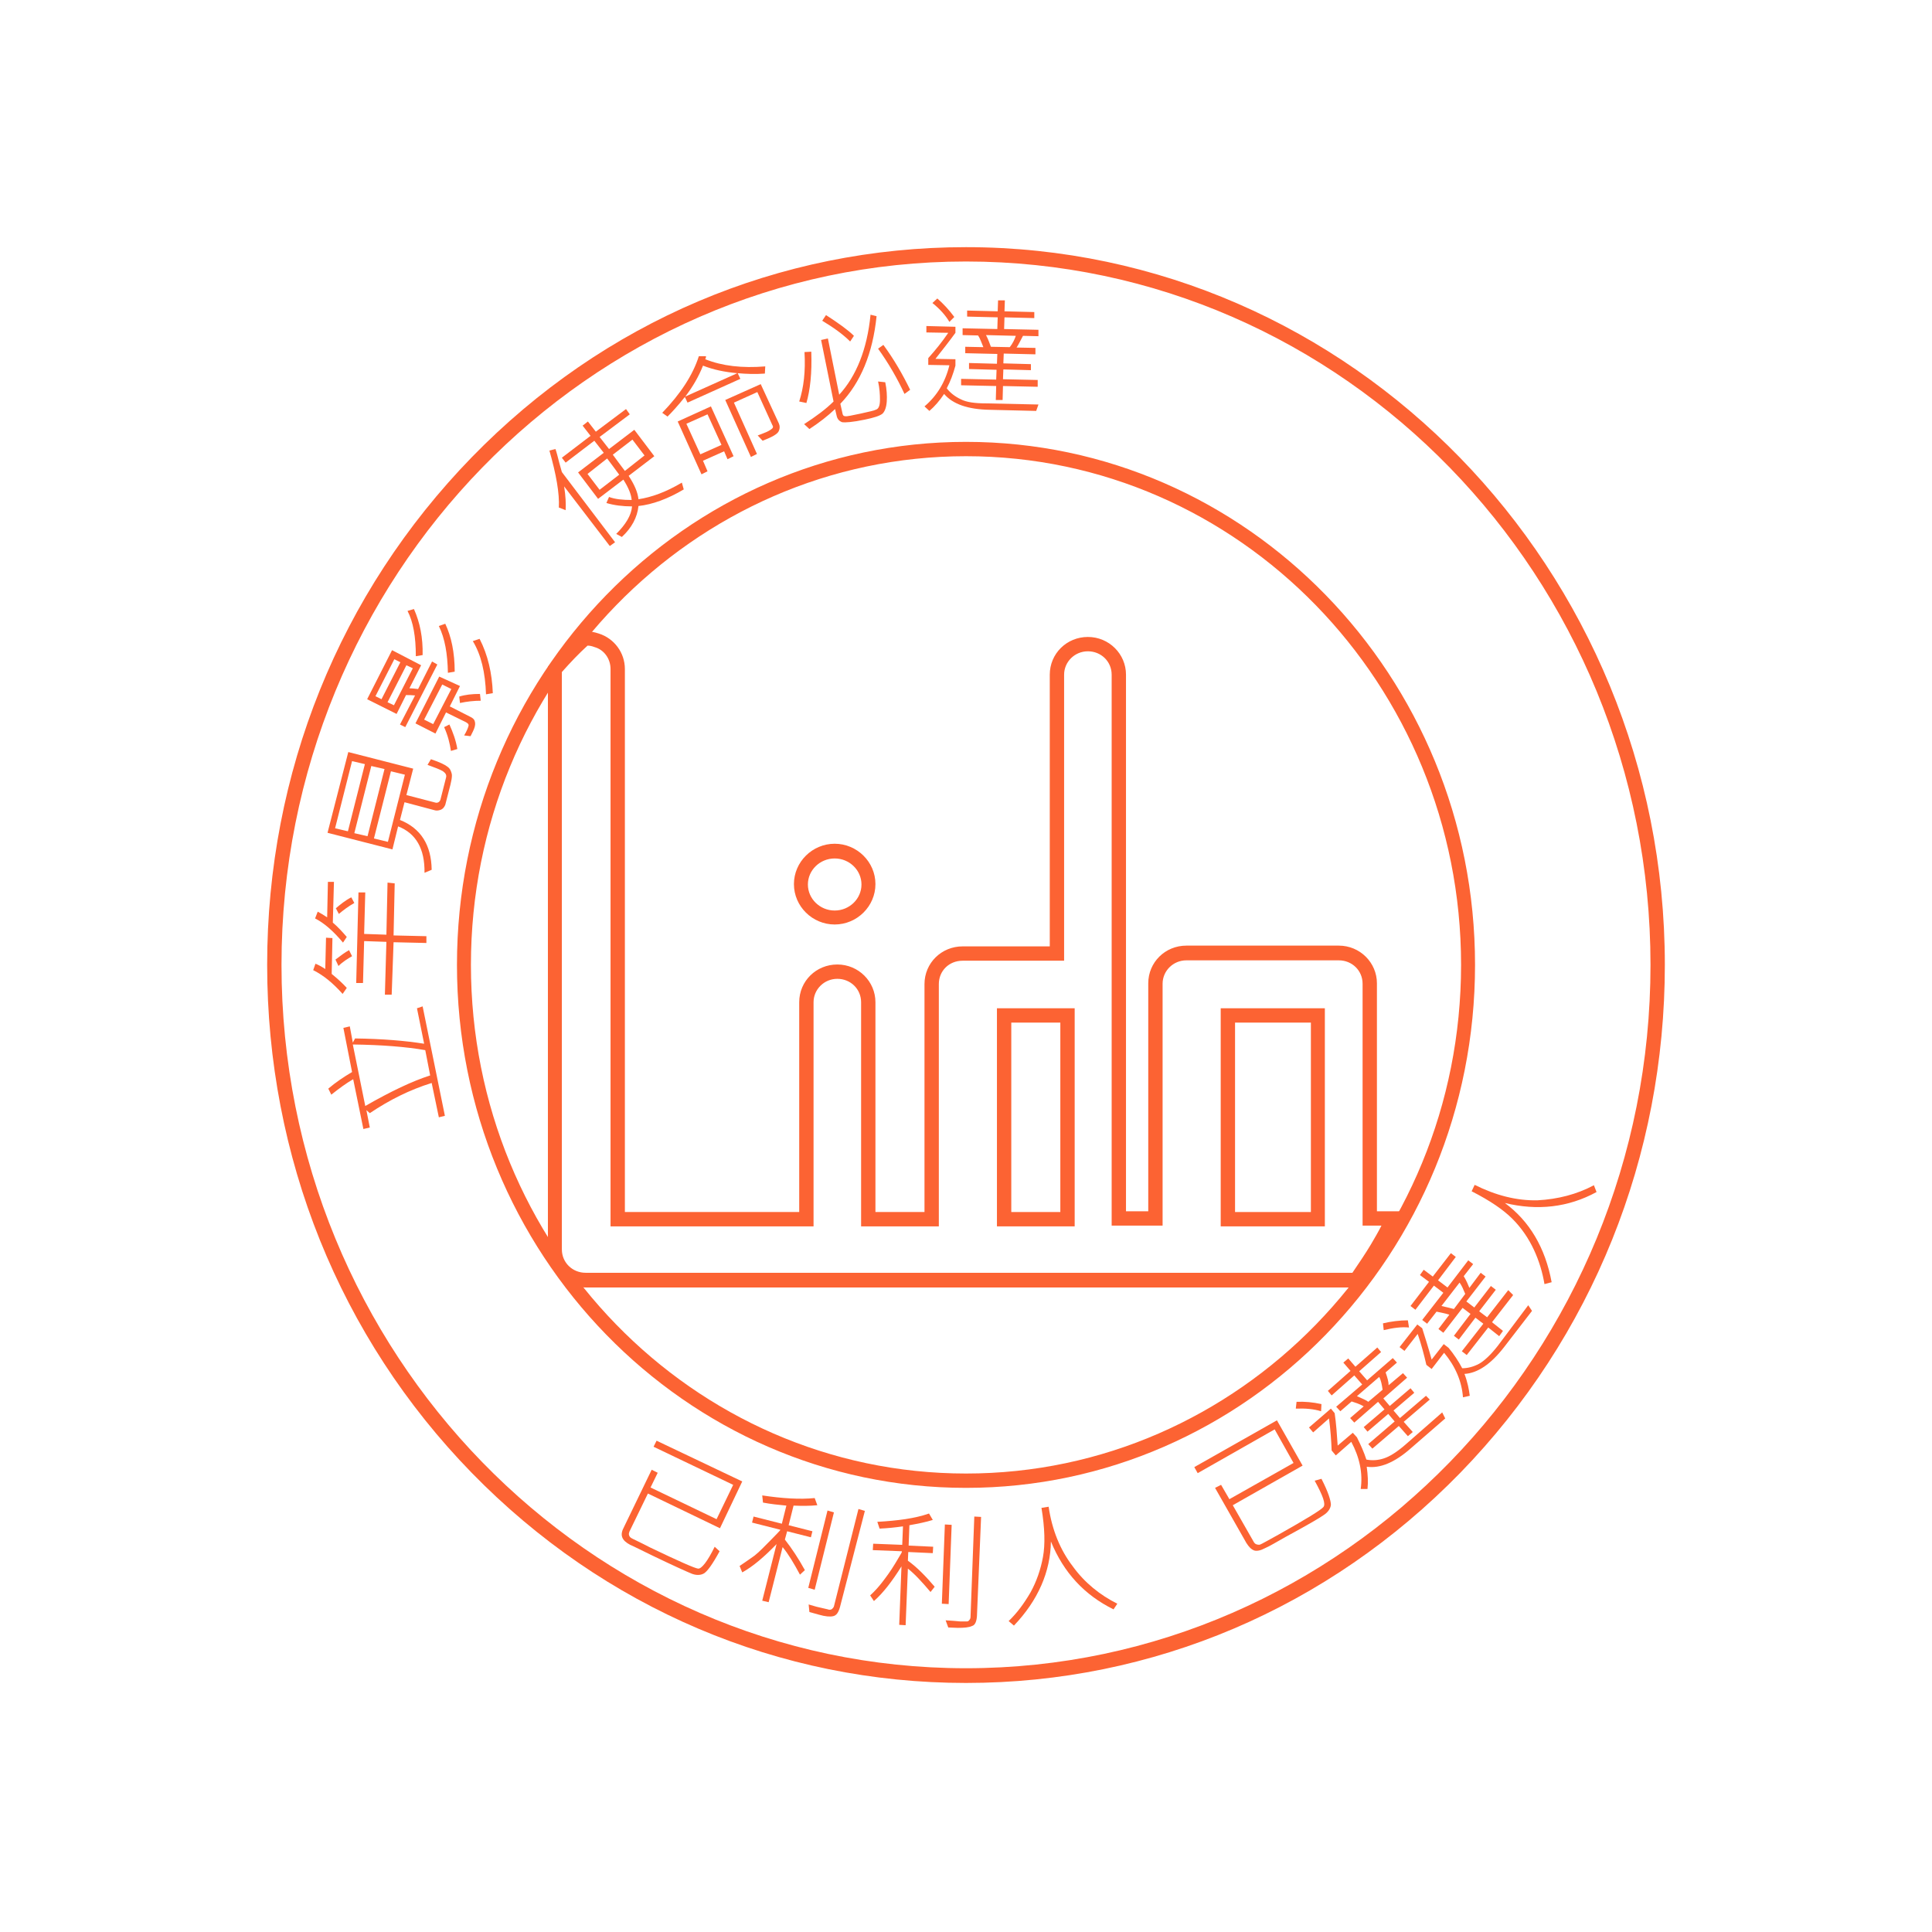 <?xml version="1.0" encoding="utf-8"?>
<!-- Generator: Adobe Illustrator 21.0.0, SVG Export Plug-In . SVG Version: 6.00 Build 0)  -->
<svg version="1.1" id="FF6633" xmlns="http://www.w3.org/2000/svg" xmlns:xlink="http://www.w3.org/1999/xlink" x="0px" y="0px"
	 viewBox="0 0 512 512" style="enable-background:new 0 0 512 512;" xml:space="preserve">
<style type="text/css">
	.st0{display:none;}
	.st1{display:inline;opacity:0.3;fill:none;stroke:#449FDB;enable-background:new    ;}
	.st2{display:inline;fill:none;stroke:#449FDB;}
	.st3{fill:#FC6333;}
</style>
<title></title>
<g id="icomoon-ignore" class="st0">
	<line class="st1" x1="16" y1="0" x2="16" y2="512"/>
	<line class="st2" x1="32" y1="0" x2="32" y2="512"/>
	<line class="st1" x1="48" y1="0" x2="48" y2="512"/>
	<line class="st2" x1="64" y1="0" x2="64" y2="512"/>
	<line class="st1" x1="80" y1="0" x2="80" y2="512"/>
	<line class="st2" x1="96" y1="0" x2="96" y2="512"/>
	<line class="st1" x1="112" y1="0" x2="112" y2="512"/>
	<line class="st2" x1="128" y1="0" x2="128" y2="512"/>
	<line class="st1" x1="144" y1="0" x2="144" y2="512"/>
	<line class="st2" x1="160" y1="0" x2="160" y2="512"/>
	<line class="st1" x1="176" y1="0" x2="176" y2="512"/>
	<line class="st2" x1="192" y1="0" x2="192" y2="512"/>
	<line class="st1" x1="208" y1="0" x2="208" y2="512"/>
	<line class="st2" x1="224" y1="0" x2="224" y2="512"/>
	<line class="st1" x1="240" y1="0" x2="240" y2="512"/>
	<line class="st2" x1="256" y1="0" x2="256" y2="512"/>
	<line class="st1" x1="272" y1="0" x2="272" y2="512"/>
	<line class="st2" x1="288" y1="0" x2="288" y2="512"/>
	<line class="st1" x1="304" y1="0" x2="304" y2="512"/>
	<line class="st2" x1="320" y1="0" x2="320" y2="512"/>
	<line class="st1" x1="336" y1="0" x2="336" y2="512"/>
	<line class="st2" x1="352" y1="0" x2="352" y2="512"/>
	<line class="st1" x1="368" y1="0" x2="368" y2="512"/>
	<line class="st2" x1="384" y1="0" x2="384" y2="512"/>
	<line class="st1" x1="400" y1="0" x2="400" y2="512"/>
	<line class="st2" x1="416" y1="0" x2="416" y2="512"/>
	<line class="st1" x1="432" y1="0" x2="432" y2="512"/>
	<line class="st2" x1="448" y1="0" x2="448" y2="512"/>
	<line class="st1" x1="464" y1="0" x2="464" y2="512"/>
	<line class="st2" x1="480" y1="0" x2="480" y2="512"/>
	<line class="st1" x1="496" y1="0" x2="496" y2="512"/>
	<line class="st1" x1="0" y1="16" x2="512" y2="16"/>
	<line class="st2" x1="0" y1="32" x2="512" y2="32"/>
	<line class="st1" x1="0" y1="48" x2="512" y2="48"/>
	<line class="st2" x1="0" y1="64" x2="512" y2="64"/>
	<line class="st1" x1="0" y1="80" x2="512" y2="80"/>
	<line class="st2" x1="0" y1="96" x2="512" y2="96"/>
	<line class="st1" x1="0" y1="112" x2="512" y2="112"/>
	<line class="st2" x1="0" y1="128" x2="512" y2="128"/>
	<line class="st1" x1="0" y1="144" x2="512" y2="144"/>
	<line class="st2" x1="0" y1="160" x2="512" y2="160"/>
	<line class="st1" x1="0" y1="176" x2="512" y2="176"/>
	<line class="st2" x1="0" y1="192" x2="512" y2="192"/>
	<line class="st1" x1="0" y1="208" x2="512" y2="208"/>
	<line class="st2" x1="0" y1="224" x2="512" y2="224"/>
	<line class="st1" x1="0" y1="240" x2="512" y2="240"/>
	<line class="st2" x1="0" y1="256" x2="512" y2="256"/>
	<line class="st1" x1="0" y1="272" x2="512" y2="272"/>
	<line class="st2" x1="0" y1="288" x2="512" y2="288"/>
	<line class="st1" x1="0" y1="304" x2="512" y2="304"/>
	<line class="st2" x1="0" y1="320" x2="512" y2="320"/>
	<line class="st1" x1="0" y1="336" x2="512" y2="336"/>
	<line class="st2" x1="0" y1="352" x2="512" y2="352"/>
	<line class="st1" x1="0" y1="368" x2="512" y2="368"/>
	<line class="st2" x1="0" y1="384" x2="512" y2="384"/>
	<line class="st1" x1="0" y1="400" x2="512" y2="400"/>
	<line class="st2" x1="0" y1="416" x2="512" y2="416"/>
	<line class="st1" x1="0" y1="432" x2="512" y2="432"/>
	<line class="st2" x1="0" y1="448" x2="512" y2="448"/>
	<line class="st1" x1="0" y1="464" x2="512" y2="464"/>
	<line class="st2" x1="0" y1="480" x2="512" y2="480"/>
	<line class="st1" x1="0" y1="496" x2="512" y2="496"/>
</g>
<g>
	<g>
		<path class="st3" d="M256,446c-49.5,0-96-19.8-131-55.7s-54.2-83.7-54.2-134.6S90,157.2,125,121.2s81.5-55.7,131-55.7
			c102.1,0,185.2,85.3,185.2,190.2c0,50.8-19.2,98.6-54.2,134.6C352,426.2,305.5,446,256,446z M256,69.3
			c-100.1,0-181.4,83.6-181.4,186.4S155.9,442.1,256,442.1s181.4-83.6,181.4-186.4S356.1,69.3,256,69.3z M256,394.3
			c-74.4,0-134.9-62.1-134.9-138.6S181.6,117.1,256,117.1s134.9,62.1,134.9,138.6S330.4,394.3,256,394.3z M256,120.9
			c-72.3,0-131.2,60.4-131.2,134.8c0,74.3,58.8,134.8,131.2,134.8s131.2-60.4,131.2-134.8S328.3,120.9,256,120.9z"/>
	</g>
	<g>
		<path class="st3" d="M221.2,245c-5.9,0-10.8-4.8-10.8-10.7s4.9-10.7,10.8-10.7c5.9,0,10.8,4.8,10.8,10.7S227.1,245,221.2,245z
			 M221.2,227.5c-3.9,0-7.1,3.1-7.1,6.9c0,3.8,3.2,6.9,7.1,6.9s7.1-3.1,7.1-6.9C228.3,230.6,225.1,227.5,221.2,227.5z"/>
	</g>
	<g>
		<path class="st3" d="M351.1,325h-27.6v-57.8h27.6V325z M327.3,321.2h20.1V271h-20.1V321.2z"/>
	</g>
	<g>
		<path class="st3" d="M284.8,325h-20.6v-57.8h20.6V325z M268,321.2h13V271h-13V321.2z"/>
	</g>
	<g>
		<path class="st3" d="M360.4,341.2H155.3c-5.6,0-10.1-4.5-10.1-10V176.7l0.5-0.6c2.8-3.2,5.3-5.8,7.6-8.1l0.6-0.6h0.8
			c0.2,0,0.4-0.1,0.7-0.1c1,0,2.1,0.2,3.3,0.6c4.1,1.3,6.9,5.1,6.9,9.4v143.9h46.2v-55.6c0-5.6,4.5-10,10.1-10s10.1,4.5,10.1,10
			v55.6h13v-60.4c0-5.6,4.5-10,10.1-10h23.1v-72c0-5.6,4.5-10,10.1-10s10.1,4.5,10.1,10v142.2h5.9v-60.4c0-5.6,4.5-10,10.1-10h40.4
			c5.6,0,10.1,4.5,10.1,10v60.4h7.4l-1.3,2.7c-1.2,2.5-2.7,5.2-4.3,8c-1.8,2.9-3.8,5.8-5.7,8.6L360.4,341.2z M148.9,178.1v153
			c0,3.5,2.8,6.2,6.3,6.2h203.2c1.7-2.5,3.4-5,4.9-7.5c1-1.7,2-3.4,2.8-5h-5v-64.1c0-3.5-2.8-6.2-6.3-6.2h-40.4
			c-3.5,0-6.3,2.8-6.3,6.2v64.1h-13.5v-146c0-3.5-2.8-6.2-6.3-6.2c-3.5,0-6.3,2.8-6.3,6.2v75.8h-26.9c-3.6,0-6.3,2.7-6.3,6.2V325
			h-20.6v-59.4c0-3.5-2.8-6.2-6.3-6.2c-3.5,0-6.3,2.8-6.3,6.2V325h-53.8V177.3c0-2.7-1.7-5.1-4.2-5.8c-0.8-0.3-1.3-0.4-1.9-0.4
			C153.4,173.2,151.3,175.4,148.9,178.1z"/>
	</g>
	<g>
		<path class="st3" d="M112,266.7l5.9,29l-1.6,0.4l-1.9-9.1c-5.8,1.8-11.2,4.5-16.4,8l-0.9-0.8l0.9,4.6l-1.7,0.4l-2.7-13.2
			c-1.9,1.1-3.8,2.5-5.8,4.1l-0.8-1.6c2-1.7,4.1-3.1,6.3-4.4L91,272.4l1.7-0.4l0.8,4.3l0.6-1.1c7.2,0.1,13.3,0.6,18.3,1.4l-1.9-9.4
			L112,266.7z M93.5,276.8l3.3,16.3c6.8-3.9,12.5-6.6,17.2-8.1l-1.3-6.7C107.5,277.4,101.1,276.9,93.5,276.8z"/>
		<path class="st3" d="M88.1,248.6l-0.2,9.5c1.6,1.3,2.9,2.5,4,3.7l-1.1,1.6c-2.5-2.8-5-4.9-7.8-6.3l0.6-1.7
			c0.8,0.3,1.7,0.8,2.6,1.4l0.2-8.3L88.1,248.6z M88.5,233.7l-0.3,10.8c1.2,1,2.5,2.4,3.7,3.8l-1,1.5c-2.5-3-5-5.2-7.4-6.4l0.7-1.8
			c0.6,0.3,1.4,0.8,2.5,1.5l0.2-9.4L88.5,233.7z M92.5,251.8l0.8,1.6c-1.2,0.7-2.5,1.5-3.6,2.6l-0.8-1.7
			C90.2,253.3,91.4,252.4,92.5,251.8z M93.1,237.8l0.8,1.5c-1.6,0.9-2.9,1.9-4.1,2.9l-0.8-1.5C90.2,239.7,91.5,238.6,93.1,237.8z
			 M104.6,234.1l-0.3,13.8l8.7,0.2v1.8l-8.7-0.2l-0.5,13.9H102l0.4-14l-5.9-0.2l-0.3,11.1h-1.8l0.6-24h1.8l-0.3,11l5.9,0.2l0.3-13.8
			L104.6,234.1z"/>
		<path class="st3" d="M114.2,201.2c2.4,0.8,3.8,1.5,4.4,2c0.7,0.5,0.9,1.1,1.1,1.8c0.2,0.7-0.1,2.2-0.7,4.4c-0.5,1.9-0.8,3.1-1,3.9
			c-0.3,0.7-0.7,1.1-1.2,1.3c-0.6,0.2-1.1,0.3-1.7,0.1l-7.9-2.1l-1.2,4.7c5.5,2.2,8.3,6.6,8.4,13.2l-1.9,0.8
			c0.1-6.4-2.3-10.5-7-12.3l-1.5,6.1l-17.2-4.4l5.5-21.4l17.2,4.4l-1.8,7l7.7,2c0.3,0.1,0.6,0,0.8-0.1c0.3-0.2,0.4-0.4,0.5-0.6
			l1.5-5.9c0.2-0.7-0.1-1.2-0.8-1.7c-0.8-0.5-2.2-1-4.1-1.7L114.2,201.2z M96.7,202.5l-3.4-0.8l-4.5,17.8l3.4,0.8L96.7,202.5z
			 M101.9,203.8l-3.5-0.8l-4.5,17.8l3.5,0.8L101.9,203.8z M107.3,205.3l-3.7-0.9l-4.5,17.8l3.7,0.9L107.3,205.3z"/>
		<path class="st3" d="M115.9,176.1l-8.5,16.6L106,192l4-7.7c-0.9-0.1-1.7-0.1-2.4-0.1l-2.5,5l-7.8-3.9l6.6-13l7.7,4l-3.1,6.1
			c0.6,0,1.3,0.1,2.3,0.2l3.7-7.3L115.9,176.1z M106.1,175.5l-1.6-0.8l-5,9.8l1.6,0.8L106.1,175.5z M109.4,177.1l-1.7-0.8l-5,9.8
			l1.7,0.8L109.4,177.1z M109.7,161.4c1.6,3.6,2.4,7.6,2.3,12.2l-1.8,0.3c0-5.2-0.7-9.1-2.2-12L109.7,161.4z M121.9,181.8l-2.7,5.4
			l5.5,2.8c0.8,0.4,1.1,0.8,1.2,1.5c0.1,0.6-0.1,1.4-0.6,2.4l-0.6,1.2l-1.7-0.2c0.6-1,0.9-1.7,1.1-2.3c0.2-0.5,0.1-0.8-0.6-1.2
			l-5.3-2.6l-2.8,5.6l-5.3-2.7l6.3-12.4L121.9,181.8z M119.6,182.6l-2.4-1.2l-4.8,9.3l2.4,1.2L119.6,182.6z M118,165.3
			c1.6,3.4,2.5,7.6,2.5,12.7l-1.8,0.3c-0.1-5.1-0.8-9.1-2.4-12.4L118,165.3z M119.1,192c0.9,2,1.7,4.1,2.1,6.5l-1.7,0.5
			c-0.3-2-0.8-4.1-1.8-6.3L119.1,192z M127.2,183.9l0.2,1.8c-1.8,0-3.6,0.2-5.5,0.6l-0.2-1.7C123.3,184.1,125.1,183.9,127.2,183.9z
			 M127.1,169.3c2.2,4.3,3.3,9.1,3.5,14.4l-1.8,0.3c-0.2-5.8-1.3-10.5-3.5-14.1L127.1,169.3z"/>
		<path class="st3" d="M147.2,119c0.3,0.8,0.6,2,1,3.6l0.7,2.5l14.1,18.6l-1.4,1l-12.1-15.8c0.4,2.5,0.5,4.6,0.4,6.3l-1.8-0.7
			c0.2-3.7-0.7-8.8-2.5-15.1L147.2,119z M166.9,109.8l-8,6l2.5,3.2l6.7-5.1l5.3,7l-6.8,5.2c1.5,2.3,2.4,4.3,2.6,6.2
			c3.4-0.5,7.3-1.9,11.5-4.4l0.5,1.8c-4.2,2.5-8.3,4-12,4.4c-0.3,3-1.8,5.8-4.4,8.2l-1.5-0.8c2.5-2.5,4-4.9,4.2-7.3
			c-2.5,0-4.8-0.3-6.8-0.9l0.7-1.6c1.6,0.6,3.6,0.8,6,0.8c-0.1-1.4-0.8-3.2-2.2-5.4l-6.7,5.1l-5.3-7l6.8-5.2l-2.5-3.2l-7.6,5.8
			l-1-1.3l7.6-5.8l-2.1-2.7l1.4-1.1l2.1,2.7l8-6L166.9,109.8z M160.9,121.5l-5.2,4.1l3.2,4.2l5.2-4
			C162.9,124.2,161.9,122.8,160.9,121.5z M170.8,120.7l-3.2-4.2l-5.2,4c1,1.4,2.1,2.8,3.2,4.3L170.8,120.7z"/>
		<path class="st3" d="M202.8,97.1l-0.1,1.9c-2.5,0.2-4.9,0.1-7.2-0.1l0.7,1.5l-14,6.3l-0.7-1.5c-2,2.5-3.5,4.1-4.6,5.2l-1.4-1
			c4.9-5.1,8.1-10,9.7-15h1.9c0,0.3-0.1,0.6-0.2,0.8C191.4,97,196.7,97.6,202.8,97.1z M194.4,120.9l-1.6,0.8l-0.9-2.1l-5.6,2.5
			l1.2,2.8l-1.6,0.8l-6.3-14l8.8-4L194.4,120.9z M195.4,98.9c-3.3-0.3-6.3-0.9-9.1-2c-1.1,2.8-2.7,5.6-4.7,8.2L195.4,98.9z
			 M191.2,117.9l-3.7-8.1l-5.6,2.5l3.7,8.1L191.2,117.9z M206.4,112.2c0.3,0.7,0.3,1.3,0,2c-0.3,0.8-1.7,1.6-4.3,2.6l-1.3-1.4
			c0.8-0.3,1.6-0.6,2.3-0.9c0.9-0.4,1.4-0.8,1.6-1s0.2-0.6,0-0.8l-4-8.8l-6.2,2.8l6.1,13.6l-1.6,0.8l-6.8-15.1l9.4-4.2L206.4,112.2z
			"/>
		<path class="st3" d="M215,93.2c0.2,5.7-0.3,10.2-1.3,13.6l-1.9-0.4c1.2-3.7,1.7-8,1.4-13.1L215,93.2z M232.3,83.8
			c-1,9.8-4.2,17.6-9.6,23.2l0.6,2.7c0.1,0.4,0.3,0.6,0.7,0.6c0.4,0.1,1.7-0.2,4.1-0.7c2.3-0.5,3.6-0.8,4.2-1.1
			c0.6-0.3,0.9-1.1,0.9-2.6c0-1.4-0.1-3-0.5-4.8l1.9,0.2c0.4,1.9,0.5,3.6,0.4,5.1c-0.1,1.5-0.5,2.6-1.1,3.2
			c-0.7,0.6-2.3,1.1-4.7,1.6c-3.3,0.7-5.3,0.8-6,0.7c-0.8-0.3-1.3-0.8-1.5-1.8l-0.4-1.7c-2,1.9-4.2,3.6-6.8,5.3l-1.4-1.3
			c3.1-2,5.8-4,7.8-6l-3.3-16.3l1.8-0.4l3,14.9c4.5-4.9,7.4-12,8.3-21.2L232.3,83.8z M226.3,89l-1,1.5c-1.9-1.9-4.4-3.7-7.4-5.5
			l1-1.5C222.3,85.7,224.8,87.5,226.3,89z M241.2,103.3l-1.5,1.1c-1.9-4.1-4.2-8.1-7-12l1.4-1C236.9,95.2,239.2,99.2,241.2,103.3z"
			/>
		<path class="st3" d="M275.2,107.2l-0.6,1.7l-12.3-0.3c-5.8-0.1-9.8-1.5-12.1-4.2c-1.2,1.8-2.5,3.3-3.9,4.5l-1.3-1.2
			c3.3-2.8,5.5-6.4,6.6-10.9l-5.6-0.1v-1.8c1.8-2,3.6-4.2,5.3-6.7l-5.8-0.1v-1.7l7.7,0.2v1.6c-1.6,2.2-3.4,4.5-5.3,6.9l5.3,0.1v1.7
			c-0.6,2.2-1.3,4.1-2.3,6c0.9,1.2,2.2,2.2,3.7,2.9c1.5,0.8,3.8,1.1,6.8,1.1L275.2,107.2z M252.9,84l-1.3,1.3c-1-1.7-2.5-3.4-4.5-5
			l1.3-1.2C250,80.5,251.5,82.1,252.9,84z M275,102.5l-9.2-0.2l-0.1,3.7h-1.8l0.1-3.7l-9.3-0.2v-1.7l9.3,0.2l0.1-2.6l-7.3-0.2v-1.6
			l7.4,0.2l0.1-2.6l-8.5-0.2v-1.7l4.8,0.1c-0.5-1.2-0.9-2.4-1.4-3.1l-4.1-0.1V87l9.2,0.2l0.1-3.1l-8.1-0.2v-1.6l8.1,0.2l0.1-2.9h1.8
			l-0.1,2.9l7.9,0.2v1.6l-7.9-0.2l-0.1,3.1l9.1,0.2v1.7l-4.1-0.1c-0.7,1.3-1.2,2.4-1.7,3.1l5,0.1v1.7l-8.4-0.2l-0.1,2.6l7.3,0.2v1.6
			l-7.3-0.2l-0.1,2.6l9.2,0.2L275,102.5z M269.2,89l-7.9-0.2c0.7,1.3,1,2.4,1.3,3.1l5,0.1C268.4,91,268.9,89.9,269.2,89z"/>
	</g>
	<g>
		<path class="st3" d="M190.7,411.1c-1.9,3.5-3.3,5.4-4.2,5.9c-0.9,0.5-2.1,0.5-3.3,0c-1.2-0.5-4.8-2.1-10.6-4.9
			c-2.5-1.2-4.4-2.2-5.6-2.7c-1.1-0.6-1.8-1.2-2.1-2c-0.3-0.8-0.1-1.7,0.5-2.8l7.3-15.1l1.6,0.8l-1.9,3.9l17.5,8.4l4.4-9.1
			l-21.1-10.1l0.8-1.6l22.7,10.8l-5.9,12.4l-19.1-9.2l-4.9,10.1c-0.1,0.3-0.2,0.6-0.1,0.9c0.1,0.4,0.3,0.6,0.6,0.8
			c0.3,0.2,1.9,0.9,5,2.5c7.5,3.6,11.8,5.5,12.7,5.6s2.5-1.9,4.4-5.8L190.7,411.1z"/>
		<path class="st3" d="M213.3,416.1l-1.3,1.2c-1.6-3-3.1-5.5-4.6-7.3l-3.7,14.6l-1.7-0.4l3.8-15c-3.3,3.4-6.2,5.9-9.1,7.5l-0.7-1.7
			c1.2-0.8,2.5-1.7,3.9-2.7c1.3-1,2.7-2.5,4.3-4.1s2.4-2.5,2.5-2.6l0.1-0.2l-7.5-1.9l0.4-1.6l7.5,1.9l1.2-4.8
			c-2.1-0.2-4.1-0.4-6.2-0.8l-0.2-1.9c5.3,0.8,10,1.1,13.9,0.7l0.7,1.9c-2,0.2-4.1,0.2-6.3,0.1l-1.3,5.2l6.3,1.6l-0.4,1.6l-6.3-1.6
			l-0.6,2.2C209.8,410.3,211.6,413,213.3,416.1z M215.9,421.3l-1.7-0.5l5.1-20.5l1.7,0.5L215.9,421.3z M222.6,425.9
			c-0.4,1.4-0.9,2.2-1.8,2.4c-0.8,0.2-2.1,0.1-3.8-0.4l-2.5-0.7l-0.2-2c1.6,0.5,2.8,0.8,3.8,1c0.8,0.2,1.4,0.3,1.6,0.4
			c0.3,0,0.5,0,0.8-0.2c0.2-0.2,0.4-0.4,0.5-0.7l6.5-25.8l1.7,0.5L222.6,425.9z"/>
		<path class="st3" d="M247.7,420.5l-1.1,1.4c-2.2-2.6-4.1-4.7-6-6.2l-0.6,15l-1.7-0.1l0.6-15.5c-2.5,4-4.9,7.1-7.3,9.2l-1-1.5
			c1.1-1,2.2-2.2,3.2-3.5c1-1.3,2.2-2.9,3.4-4.9c1.2-2,1.8-3,1.8-3.1v-0.2l-7.7-0.3l0.1-1.7l7.7,0.3l0.2-4.9
			c-2.1,0.3-4.1,0.5-6.2,0.6l-0.6-1.8c5.4-0.3,10-0.9,13.7-2.2l1,1.7c-1.9,0.6-4,1-6.2,1.4l-0.2,5.4l6.5,0.3l-0.1,1.7l-6.5-0.3
			l-0.1,2.3C243.1,415.4,245.4,417.8,247.7,420.5z M251.4,425.1l-1.8-0.1l0.8-21l1.8,0.1L251.4,425.1z M258.9,428.3
			c-0.1,1.4-0.5,2.4-1.3,2.6c-0.8,0.4-2.1,0.5-3.8,0.5l-2.5-0.1l-0.7-1.9c1.6,0.1,2.9,0.2,3.9,0.3c0.8,0,1.4,0,1.7,0
			c0.3,0,0.5-0.1,0.7-0.4c0.2-0.2,0.3-0.5,0.3-0.8l1-26.6l1.8,0.1L258.9,428.3z"/>
		<path class="st3" d="M296.1,425l-1,1.5c-7.7-3.8-13.2-9.7-16.6-18c-0.1,8-3.4,15.6-9.8,22.3l-1.4-1.2c2.3-2.2,4.1-4.7,5.8-7.6
			c1.6-2.9,2.7-6.1,3.3-9.4c0.6-3.3,0.5-7.6-0.4-13l1.9-0.3c0.9,6.2,3.1,11.5,6.4,15.8C287.4,419.4,291.5,422.7,296.1,425z"/>
		<path class="st3" d="M350.2,391.9c1.8,3.5,2.5,5.8,2.5,6.9c-0.1,1-0.8,2-1.9,2.7c-1.1,0.8-4.4,2.7-10.1,5.8
			c-2.5,1.4-4.3,2.5-5.5,3c-1.1,0.6-2.1,0.8-2.8,0.6c-0.8-0.3-1.4-0.9-2.1-2l-8.3-14.6l1.6-0.8l2.2,3.8l17-9.6l-5-8.9l-20.4,11.6
			l-0.9-1.6l21.9-12.4l6.8,12l-18.5,10.5l5.6,9.8c0.2,0.3,0.4,0.5,0.8,0.6c0.4,0.1,0.7,0.1,0.9,0c0.3-0.1,1.9-1,4.8-2.6
			c7.3-4.1,11.2-6.5,11.9-7.3c0.7-0.8-0.1-3-2.3-7L350.2,391.9z"/>
		<path class="st3" d="M350.2,372.1l-0.1,1.9c-1.9-0.6-4.1-0.8-6.7-0.7l0.2-1.8C345.8,371.4,347.9,371.6,350.2,372.1z M382.2,374.3
			l0.8,1.6l-9.1,7.9c-4.3,3.8-8.2,5.4-11.7,4.9c0.3,2.2,0.4,4.1,0.2,5.9h-1.8c0.6-4.2-0.3-8.4-2.5-12.5l-4.1,3.6l-1.1-1.3
			c-0.1-2.6-0.3-5.5-0.7-8.5l-4.2,3.7l-1.1-1.3l5.8-5l1,1.2c0.4,2.7,0.6,5.6,0.8,8.6l4-3.4l1.1,1.2c1,2,1.9,4,2.5,5.9
			c1.5,0.3,3.1,0.2,4.6-0.3c1.6-0.5,3.5-1.7,5.8-3.7L382.2,374.3z M378.9,370.9l-6.9,5.9l2.4,2.7l-1.3,1.1l-2.4-2.7l-7,6l-1.1-1.2
			l7-6l-1.7-2l-5.5,4.7l-1-1.2l5.5-4.7l-1.7-2l-6.3,5.5l-1.1-1.2l3.6-3.1c-1.2-0.7-2.3-1-3.2-1.3l-3,2.6l-1.1-1.2l6.9-5.9l-2.1-2.4
			l-6,5.3l-1-1.2l6-5.3l-1.9-2.2l1.3-1.1l1.9,2.2l5.8-5.1l1,1.2l-5.8,5.1l2.1,2.4l6.8-5.9l1.1,1.2l-3,2.6c0.5,1.4,0.8,2.5,0.8,3.4
			l3.8-3.2l1.1,1.2l-6.3,5.5l1.7,2l5.5-4.7l1,1.2l-5.5,4.7l1.7,2l6.9-5.9L378.9,370.9z M365.5,364.9l-5.9,5.1c1.3,0.6,2.4,1,3,1.5
			l3.8-3.2C366.2,366.9,366,365.8,365.5,364.9z"/>
		<path class="st3" d="M373.1,349.9l0.3,1.9c-2-0.2-4.2,0.1-6.7,0.7l-0.2-1.8C368.6,350.2,370.9,349.9,373.1,349.9z M405,345.9
			l1,1.5l-7.4,9.6c-3.5,4.5-7,6.9-10.5,7.1c0.8,2.1,1.2,4.1,1.4,5.8l-1.8,0.4c-0.3-4.2-2-8.2-5-11.8l-3.3,4.3l-1.4-1.1
			c-0.6-2.6-1.3-5.3-2.3-8.2l-3.5,4.5l-1.3-1l4.7-6l1.3,1c0.8,2.5,1.7,5.4,2.5,8.3l3.2-4.1l1.3,1c1.4,1.7,2.6,3.5,3.6,5.4
			c1.5,0,3-0.4,4.5-1.2c1.4-0.8,3.1-2.4,4.9-4.7L405,345.9z M401,343.2l-5.6,7.2l2.9,2.3l-1,1.4l-2.9-2.3l-5.7,7.3l-1.3-1l5.7-7.3
			l-2.1-1.6l-4.4,5.8l-1.3-1l4.4-5.8l-2.1-1.6l-5.1,6.6l-1.3-1l2.9-3.8c-1.3-0.4-2.5-0.6-3.4-0.8l-2.5,3.2l-1.3-1l5.6-7.2l-2.5-1.9
			l-4.9,6.4l-1.3-1l4.9-6.4l-2.4-1.8l1-1.4l2.4,1.8l4.8-6.2l1.3,1l-4.7,6.2l2.5,1.9l5.5-7.2l1.3,1l-2.5,3.2c0.8,1.3,1.2,2.4,1.5,3.1
			l3-4l1.3,1l-5.1,6.6l2.1,1.6l4.4-5.7l1.3,1l-4.4,5.7l2.1,1.6l5.6-7.2L401,343.2z M386.8,339.9l-4.8,6.2c1.4,0.3,2.5,0.6,3.3,0.8
			l3-4C387.8,341.7,387.4,340.7,386.8,339.9z"/>
		<path class="st3" d="M422.4,314.1l0.7,1.8c-7.5,4.1-15.7,5-24.3,2.9c6.5,4.8,10.7,11.8,12.4,21l-1.9,0.5c-0.5-3-1.4-6.1-2.8-9.1
			c-1.4-3-3.3-5.8-5.7-8.2c-2.4-2.4-5.9-4.8-10.8-7.3l0.8-1.7c5.6,2.8,11.1,4.2,16.6,4.1C412.9,317.8,417.9,316.5,422.4,314.1z"/>
	</g>
</g>
</svg>
